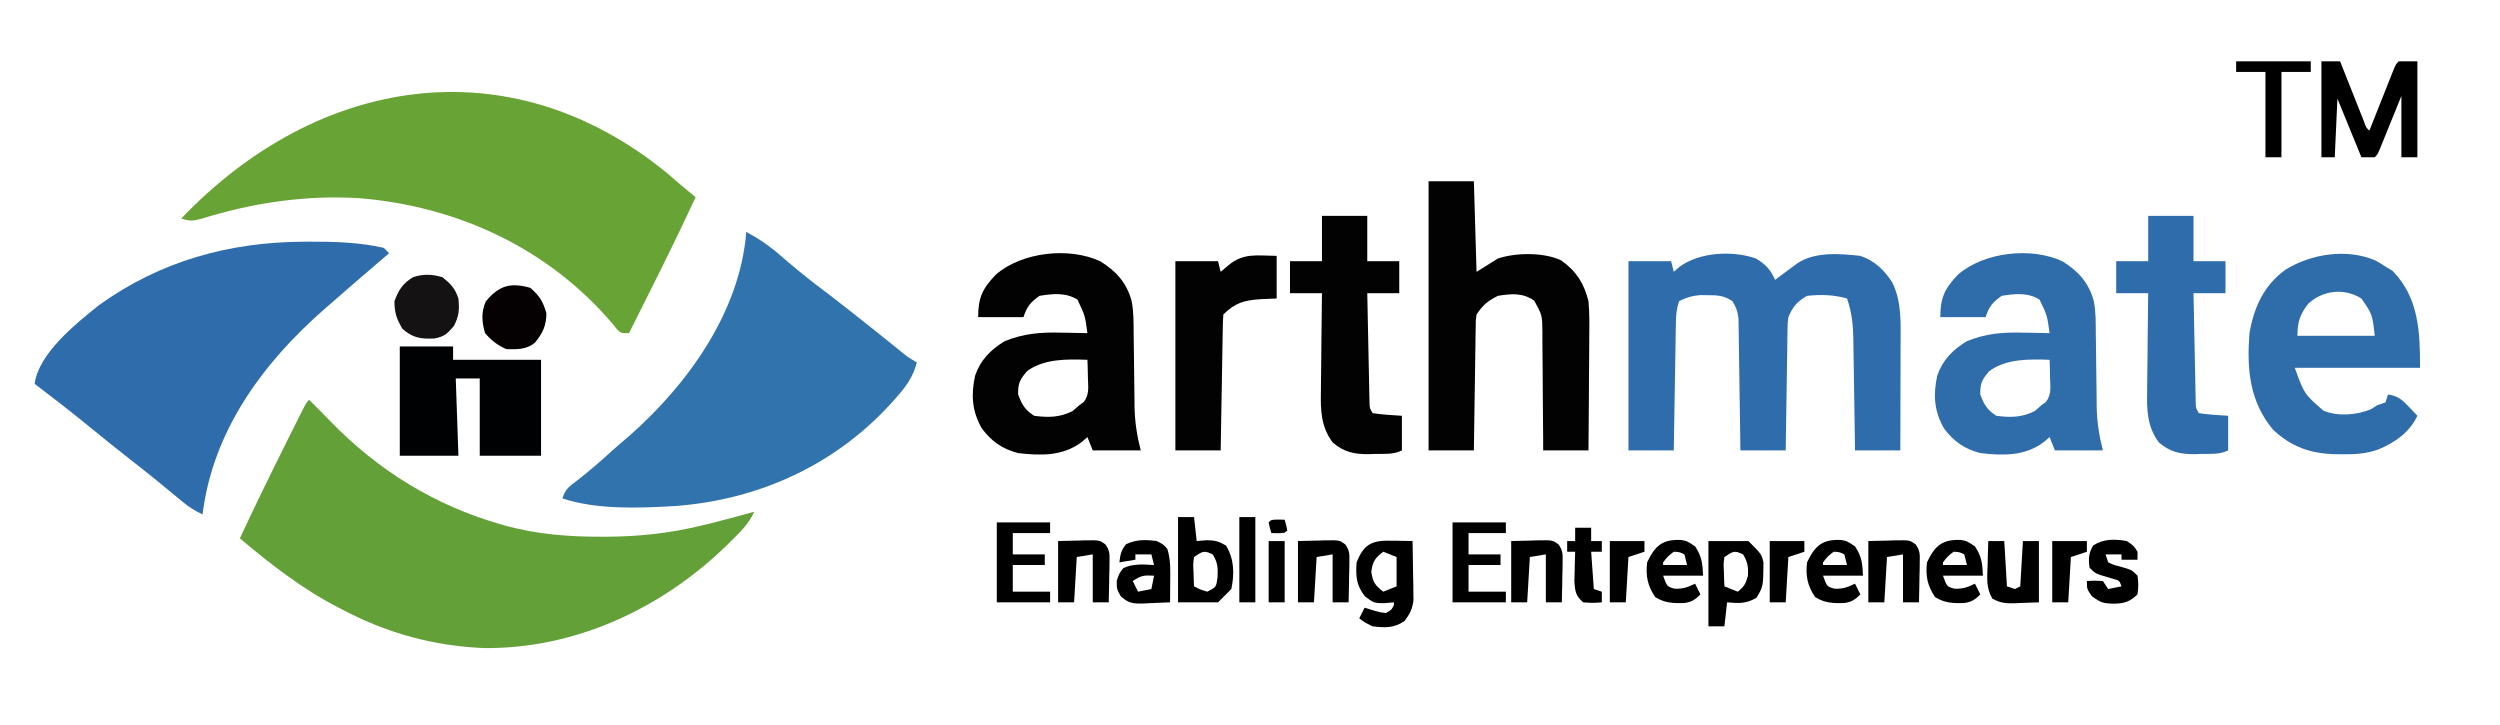 <?xml version="1.0" encoding="UTF-8"?>
<svg version="1.1" xmlns="http://www.w3.org/2000/svg" width="938" height="272">
<path d="M0 0 C1.631 1.389 3.256 2.785 4.875 4.188 C6.869 5.861 8.872 7.524 10.875 9.188 C2.905 26.368 -5.616 43.27 -14.125 60.188 C-17.125 60.188 -17.125 60.188 -18.562 58.824 C-19.078 58.181 -19.594 57.538 -20.125 56.875 C-44.165 28.496 -78.202 12.635 -115.051 9.569 C-135.341 8.273 -155.639 11.287 -174.992 17.406 C-178.114 18.185 -179.178 18.084 -182.125 17.188 C-131.168 -36.215 -59.205 -48.229 0 0 Z " fill="#68A336" transform="translate(250.125,64.812)"/>
<path d="M0 0 C2.651 2.636 5.283 5.286 7.875 7.98 C25.817 26.494 47.275 39.761 72.188 46.812 C72.875 47.007 73.563 47.202 74.271 47.403 C85.879 50.487 97.459 51.409 109.438 51.375 C110.134 51.375 110.83 51.375 111.547 51.374 C124.032 51.337 135.869 50.002 148 47 C148.913 46.776 149.826 46.551 150.766 46.32 C156.202 44.963 161.608 43.519 167 42 C164.99 46.4 162.09 49.255 158.688 52.625 C157.749 53.555 157.749 53.555 156.791 54.505 C132.364 78.31 99.766 93.588 65.312 93.148 C46.667 92.313 29.504 87.632 13 79 C12.364 78.675 11.728 78.351 11.072 78.017 C-2.539 71.021 -14.323 61.821 -26 52 C-20.367 39.858 -14.48 27.849 -8.5 15.875 C-8.138 15.148 -7.775 14.42 -7.402 13.671 C-6.364 11.589 -5.323 9.509 -4.281 7.43 C-3.807 6.478 -3.807 6.478 -3.323 5.507 C-1.115 1.115 -1.115 1.115 0 0 Z " fill="#64A038" transform="translate(116,150)"/>
<path d="M0 0 C4.847 2.612 8.995 5.47 13.125 9.125 C17.469 12.884 21.866 16.522 26.438 20 C26.972 20.407 27.507 20.814 28.058 21.233 C29.15 22.065 30.243 22.896 31.336 23.728 C34.202 25.919 37.039 28.146 39.875 30.375 C40.73 31.047 40.73 31.047 41.602 31.732 C44.797 34.248 47.978 36.781 51.148 39.328 C51.833 39.878 52.518 40.428 53.223 40.995 C54.551 42.063 55.878 43.133 57.203 44.205 C60.433 46.854 60.433 46.854 64 49 C62.676 53.997 60.423 57.419 57.062 61.25 C56.572 61.815 56.082 62.38 55.577 62.962 C34.298 87.069 5.089 100.557 -26.869 102.875 C-40.286 103.659 -56.144 104.285 -69 100 C-67.793 96.379 -66.567 95.653 -63.562 93.375 C-58.974 89.808 -54.643 86.054 -50.355 82.133 C-48.337 80.305 -46.278 78.557 -44.188 76.812 C-21.995 57.349 -2.338 30.028 0 0 Z " fill="#3173AD" transform="translate(280,87)"/>
<path d="M0 0 C0.677 -0.004 1.354 -0.008 2.052 -0.011 C11.347 -0.038 20.716 0.219 29.812 2.312 C30.802 3.303 30.802 3.303 31.812 4.312 C30.895 5.098 29.977 5.883 29.031 6.691 C19.378 14.952 19.378 14.952 9.812 23.312 C9.048 23.973 8.284 24.633 7.496 25.312 C-15.712 45.651 -34.362 71.107 -38.188 102.312 C-40.954 101.021 -43.237 99.606 -45.586 97.66 C-46.223 97.137 -46.86 96.613 -47.516 96.074 C-48.191 95.513 -48.867 94.953 -49.562 94.375 C-51.007 93.188 -52.452 92.002 -53.898 90.816 C-54.983 89.927 -54.983 89.927 -56.089 89.02 C-59.091 86.578 -62.135 84.191 -65.188 81.812 C-70.26 77.854 -75.267 73.822 -80.25 69.75 C-87.126 64.133 -94.114 58.678 -101.188 53.312 C-99.678 41.904 -85.791 30.8 -77.09 23.832 C-54.058 7.25 -28.138 0.086 0 0 Z " fill="#2F6CAB" transform="translate(114.188,90.688)"/>
<path d="M0 0 C3.651 2.185 5.453 4.107 7.184 8.02 C7.943 7.454 8.702 6.888 9.484 6.305 C10.478 5.571 11.472 4.838 12.496 4.082 C13.482 3.351 14.468 2.62 15.484 1.867 C22.014 -2.603 31.514 -1.832 39.184 -0.98 C44.536 0.804 48.124 4.313 51.184 9.02 C54.74 16.319 54.318 24.053 54.281 31.98 C54.28 33.126 54.278 34.272 54.277 35.452 C54.271 39.1 54.259 42.747 54.246 46.395 C54.241 48.872 54.237 51.35 54.232 53.828 C54.221 59.892 54.204 65.956 54.184 72.02 C48.574 72.02 42.964 72.02 37.184 72.02 C37.154 69.803 37.154 69.803 37.124 67.541 C37.047 62.041 36.959 56.541 36.866 51.042 C36.828 48.665 36.793 46.287 36.762 43.91 C36.716 40.487 36.658 37.064 36.598 33.641 C36.586 32.583 36.575 31.526 36.563 30.436 C36.453 24.927 36.013 20.228 34.184 15.02 C29.241 13.589 24.283 13.467 19.184 14.02 C15.488 16.131 13.786 18.144 12.184 22.02 C11.86 24.441 11.86 24.441 11.865 27.063 C11.845 28.064 11.825 29.065 11.805 30.096 C11.793 31.169 11.781 32.242 11.77 33.348 C11.75 34.452 11.731 35.556 11.711 36.694 C11.651 40.219 11.605 43.744 11.559 47.27 C11.52 49.66 11.481 52.051 11.441 54.441 C11.345 60.301 11.261 66.16 11.184 72.02 C5.574 72.02 -0.036 72.02 -5.816 72.02 C-5.846 69.688 -5.846 69.688 -5.876 67.31 C-5.952 61.547 -6.041 55.785 -6.134 50.022 C-6.172 47.528 -6.207 45.033 -6.238 42.538 C-6.284 38.954 -6.342 35.369 -6.402 31.785 C-6.414 30.668 -6.425 29.552 -6.437 28.401 C-6.457 27.36 -6.477 26.319 -6.498 25.247 C-6.511 24.332 -6.524 23.417 -6.538 22.475 C-6.834 19.867 -7.434 18.237 -8.816 16.02 C-11.899 13.888 -14.564 13.749 -18.254 13.77 C-19.181 13.764 -20.108 13.759 -21.062 13.754 C-24.036 14.041 -26.177 14.623 -28.816 16.02 C-29.815 19.014 -29.97 21.093 -30.022 24.225 C-30.042 25.286 -30.062 26.347 -30.082 27.44 C-30.099 28.584 -30.116 29.728 -30.133 30.906 C-30.154 32.078 -30.174 33.251 -30.196 34.458 C-30.261 38.208 -30.32 41.957 -30.379 45.707 C-30.422 48.247 -30.466 50.786 -30.51 53.326 C-30.617 59.557 -30.718 65.788 -30.816 72.02 C-36.426 72.02 -42.036 72.02 -47.816 72.02 C-47.816 48.59 -47.816 25.16 -47.816 1.02 C-42.536 1.02 -37.256 1.02 -31.816 1.02 C-31.486 2.34 -31.156 3.66 -30.816 5.02 C-30.115 4.401 -29.414 3.782 -28.691 3.145 C-21.176 -2.41 -8.776 -3.055 0 0 Z " fill="#2F6CAB" transform="translate(658.816,96.98)"/>
<path d="M0 0 C5.61 0 11.22 0 17 0 C17.33 11.22 17.66 22.44 18 34 C20.64 32.35 23.28 30.7 26 29 C32.8 26.733 43.231 26.62 49.75 29.688 C55.433 33.731 58.295 38.245 60 45 C60.395 49.349 60.35 53.668 60.293 58.031 C60.289 59.263 60.284 60.495 60.28 61.764 C60.263 65.676 60.226 69.588 60.188 73.5 C60.171 76.161 60.159 78.823 60.146 81.484 C60.114 87.99 60.062 94.495 60 101 C54.39 101 48.78 101 43 101 C42.996 99.421 42.992 97.841 42.988 96.214 C42.966 90.353 42.911 84.492 42.847 78.631 C42.824 76.094 42.81 73.558 42.804 71.021 C42.795 67.374 42.754 63.729 42.707 60.082 C42.711 58.949 42.715 57.815 42.719 56.647 C42.646 50.265 42.646 50.265 39.624 44.784 C35.218 41.788 31.123 42.174 26 43 C22.089 44.99 20.423 46.365 18 50 C17.673 52.362 17.673 52.362 17.681 55.022 C17.661 56.043 17.641 57.064 17.621 58.116 C17.609 59.216 17.598 60.316 17.586 61.449 C17.567 62.577 17.547 63.705 17.527 64.867 C17.467 68.474 17.421 72.08 17.375 75.688 C17.337 78.131 17.298 80.574 17.258 83.018 C17.162 89.012 17.078 95.006 17 101 C11.39 101 5.78 101 0 101 C0 67.67 0 34.34 0 0 Z " fill="#020202" transform="translate(536,68)"/>
<path d="M0 0 C5.96 3.738 9.813 7.987 11.698 14.82 C12.52 18.895 12.445 23.005 12.469 27.148 C12.483 28.116 12.498 29.084 12.513 30.08 C12.559 33.158 12.594 36.235 12.625 39.312 C12.666 43.362 12.72 47.411 12.781 51.461 C12.787 52.377 12.792 53.293 12.797 54.236 C12.886 60.073 13.684 65.277 15.125 70.938 C9.185 70.938 3.245 70.938 -2.875 70.938 C-3.535 69.287 -4.195 67.638 -4.875 65.938 C-5.597 66.556 -6.319 67.175 -7.062 67.812 C-14.078 73.113 -22.44 72.937 -30.875 71.938 C-36.8 70.379 -40.758 67.633 -44.438 62.75 C-48.208 56.28 -48.607 50.049 -47 42.812 C-44.973 36.987 -41.128 33.066 -35.875 29.938 C-28.834 27.05 -22.287 26.544 -14.75 26.75 C-13.794 26.764 -12.837 26.777 -11.852 26.791 C-9.525 26.826 -7.201 26.875 -4.875 26.938 C-5.772 20.293 -5.772 20.293 -8.629 14.348 C-13.004 11.601 -17.922 12.139 -22.875 12.938 C-26.357 15.464 -27.527 16.894 -28.875 20.938 C-34.485 20.938 -40.095 20.938 -45.875 20.938 C-45.875 13.644 -44.218 10.119 -39.141 4.887 C-29.392 -3.501 -11.711 -5.487 0 0 Z M-27.5 41.188 C-30.222 44.339 -30.96 45.789 -30.875 49.938 C-29.346 53.912 -28.447 55.556 -24.875 57.938 C-19.57 58.654 -15.16 58.603 -10.375 56.125 C-9.55 55.403 -8.725 54.681 -7.875 53.938 C-7.332 53.546 -6.79 53.154 -6.23 52.75 C-4.091 49.889 -4.591 47.247 -4.688 43.75 C-4.715 42.478 -4.742 41.205 -4.77 39.895 C-4.822 38.431 -4.822 38.431 -4.875 36.938 C-12.388 36.654 -21.227 36.498 -27.5 41.188 Z " fill="#2F6CAA" transform="translate(773.875,98.062)"/>
<path d="M0 0 C5.96 3.738 9.813 7.987 11.698 14.82 C12.52 18.895 12.445 23.005 12.469 27.148 C12.483 28.116 12.498 29.084 12.513 30.08 C12.559 33.158 12.594 36.235 12.625 39.312 C12.666 43.362 12.72 47.411 12.781 51.461 C12.787 52.377 12.792 53.293 12.797 54.236 C12.886 60.073 13.684 65.277 15.125 70.938 C9.185 70.938 3.245 70.938 -2.875 70.938 C-3.535 69.287 -4.195 67.638 -4.875 65.938 C-5.597 66.556 -6.319 67.175 -7.062 67.812 C-14.078 73.113 -22.44 72.937 -30.875 71.938 C-36.8 70.379 -40.758 67.633 -44.438 62.75 C-48.208 56.28 -48.607 50.049 -47 42.812 C-44.973 36.987 -41.128 33.066 -35.875 29.938 C-28.834 27.05 -22.287 26.544 -14.75 26.75 C-13.794 26.764 -12.837 26.777 -11.852 26.791 C-9.525 26.826 -7.201 26.875 -4.875 26.938 C-5.772 20.293 -5.772 20.293 -8.629 14.348 C-13.004 11.601 -17.922 12.139 -22.875 12.938 C-26.357 15.464 -27.527 16.894 -28.875 20.938 C-34.485 20.938 -40.095 20.938 -45.875 20.938 C-45.875 13.644 -44.218 10.119 -39.141 4.887 C-29.392 -3.501 -11.711 -5.487 0 0 Z M-27.5 41.188 C-30.222 44.339 -30.96 45.789 -30.875 49.938 C-29.346 53.912 -28.447 55.556 -24.875 57.938 C-19.57 58.654 -15.16 58.603 -10.375 56.125 C-9.55 55.403 -8.725 54.681 -7.875 53.938 C-7.332 53.546 -6.79 53.154 -6.23 52.75 C-4.091 49.889 -4.591 47.247 -4.688 43.75 C-4.715 42.478 -4.742 41.205 -4.77 39.895 C-4.822 38.431 -4.822 38.431 -4.875 36.938 C-12.388 36.654 -21.227 36.498 -27.5 41.188 Z " fill="#020202" transform="translate(412.875,98.062)"/>
<path d="M0 0 C2.004 1.129 2.004 1.129 3.688 2.25 C5.049 3.085 5.049 3.085 6.438 3.938 C16.285 14.058 16.688 26.841 16.688 40.25 C1.177 40.25 -14.332 40.25 -30.312 40.25 C-26.737 50.121 -26.737 50.121 -19.523 56.355 C-13.99 58.594 -7.168 57.999 -1.75 55.812 C-0.946 55.297 -0.141 54.781 0.688 54.25 C1.677 53.92 2.667 53.59 3.688 53.25 C4.018 52.26 4.348 51.27 4.688 50.25 C8.314 50.82 9.943 52.174 12.438 54.812 C13.358 55.773 13.358 55.773 14.297 56.754 C14.756 57.248 15.215 57.741 15.688 58.25 C12.73 64.536 7.272 68.276 1.004 70.902 C-3.57 72.535 -7.864 72.749 -12.688 72.688 C-13.524 72.679 -14.36 72.671 -15.222 72.662 C-24.557 72.407 -31.594 69.896 -38.488 63.449 C-47.385 52.724 -48.334 40.565 -47.312 27.25 C-45.636 17.537 -41.883 9.255 -33.742 3.402 C-24.149 -2.513 -10.738 -4.649 0 0 Z M-25.312 16.25 C-28.373 20.286 -29.312 23.039 -29.312 28.25 C-19.742 28.25 -10.172 28.25 -0.312 28.25 C-1.176 20.247 -1.176 20.247 -5.312 14.25 C-11.811 10.204 -19.795 11.127 -25.312 16.25 Z " fill="#2F6CAA" transform="translate(891.312,97.75)"/>
<path d="M0 0 C5.61 0 11.22 0 17 0 C17 5.61 17 11.22 17 17 C20.96 17 24.92 17 29 17 C29 20.96 29 24.92 29 29 C25.04 29 21.08 29 17 29 C17.118 35.087 17.242 41.175 17.372 47.262 C17.416 49.334 17.457 51.406 17.497 53.478 C17.555 56.451 17.619 59.425 17.684 62.398 C17.7 63.329 17.717 64.259 17.734 65.217 C17.754 66.078 17.774 66.939 17.795 67.826 C17.818 68.965 17.818 68.965 17.842 70.127 C17.891 72.091 17.891 72.091 19 74 C22.651 74.604 26.304 74.745 30 75 C30 79.29 30 83.58 30 88 C26.79 89.605 23.336 89.268 19.812 89.312 C18.698 89.356 18.698 89.356 17.561 89.4 C12.118 89.462 8.175 88.606 4 85 C-0.421 78.99 -0.538 72.935 -0.391 65.719 C-0.385 64.665 -0.379 63.611 -0.373 62.525 C-0.351 59.183 -0.301 55.842 -0.25 52.5 C-0.23 50.224 -0.212 47.948 -0.195 45.672 C-0.151 40.114 -0.082 34.557 0 29 C-3.96 29 -7.92 29 -12 29 C-12 25.04 -12 21.08 -12 17 C-8.04 17 -4.08 17 0 17 C0 11.39 0 5.78 0 0 Z " fill="#2F6CAB" transform="translate(806,81)"/>
<path d="M0 0 C5.61 0 11.22 0 17 0 C17 5.61 17 11.22 17 17 C20.96 17 24.92 17 29 17 C29 20.96 29 24.92 29 29 C25.04 29 21.08 29 17 29 C17.118 35.087 17.242 41.175 17.372 47.262 C17.416 49.334 17.457 51.406 17.497 53.478 C17.555 56.451 17.619 59.425 17.684 62.398 C17.7 63.329 17.717 64.259 17.734 65.217 C17.754 66.078 17.774 66.939 17.795 67.826 C17.818 68.965 17.818 68.965 17.842 70.127 C17.891 72.091 17.891 72.091 19 74 C22.651 74.604 26.304 74.745 30 75 C30 79.29 30 83.58 30 88 C26.79 89.605 23.336 89.268 19.812 89.312 C18.698 89.356 18.698 89.356 17.561 89.4 C12.118 89.462 8.175 88.606 4 85 C-0.421 78.99 -0.538 72.935 -0.391 65.719 C-0.385 64.665 -0.379 63.611 -0.373 62.525 C-0.351 59.183 -0.301 55.842 -0.25 52.5 C-0.23 50.224 -0.212 47.948 -0.195 45.672 C-0.151 40.114 -0.082 34.557 0 29 C-3.96 29 -7.92 29 -12 29 C-12 25.04 -12 21.08 -12 17 C-8.04 17 -4.08 17 0 17 C0 11.39 0 5.78 0 0 Z " fill="#020202" transform="translate(496,81)"/>
<path d="M0 0 C6.6 0 13.2 0 20 0 C20 1.65 20 3.3 20 5 C30.89 5 41.78 5 53 5 C53 16.88 53 28.76 53 41 C45.41 41 37.82 41 30 41 C30 31.43 30 21.86 30 12 C27.03 12 24.06 12 21 12 C21.495 26.355 21.495 26.355 22 41 C14.74 41 7.48 41 0 41 C0 27.47 0 13.94 0 0 Z " fill="#000102" transform="translate(150,130)"/>
<path d="M0 0 C0 5.28 0 10.56 0 16 C-3.032 16.124 -3.032 16.124 -6.125 16.25 C-12.294 16.707 -15.614 17.614 -20 22 C-20.123 23.595 -20.178 25.196 -20.205 26.795 C-20.225 27.816 -20.245 28.837 -20.266 29.889 C-20.282 30.999 -20.299 32.11 -20.316 33.254 C-20.337 34.384 -20.358 35.515 -20.379 36.68 C-20.445 40.307 -20.504 43.935 -20.562 47.562 C-20.606 50.015 -20.649 52.467 -20.693 54.92 C-20.801 60.947 -20.902 66.973 -21 73 C-26.61 73 -32.22 73 -38 73 C-38 49.57 -38 26.14 -38 2 C-32.72 2 -27.44 2 -22 2 C-21.67 3.32 -21.34 4.64 -21 6 C-20.051 5.196 -19.102 4.391 -18.125 3.562 C-12.479 -1.225 -7.296 -0.072 0 0 Z " fill="#020202" transform="translate(479,96)"/>
<path d="M0 0 C2.31 0 4.62 0 7 0 C7.298 0.752 7.595 1.504 7.902 2.279 C9.245 5.666 10.591 9.052 11.938 12.438 C12.406 13.622 12.875 14.806 13.357 16.025 C13.805 17.15 14.253 18.275 14.715 19.434 C15.129 20.476 15.542 21.518 15.969 22.592 C16.784 24.908 16.784 24.908 18 26 C18.298 25.248 18.595 24.496 18.902 23.721 C20.245 20.334 21.591 16.948 22.938 13.562 C23.406 12.378 23.875 11.194 24.357 9.975 C25.029 8.288 25.029 8.288 25.715 6.566 C26.129 5.524 26.542 4.482 26.969 3.408 C28 1 28 1 29 0 C31.31 0 33.62 0 36 0 C36 11.88 36 23.76 36 36 C34.02 36 32.04 36 30 36 C30 28.41 30 20.82 30 13 C29.362 14.577 28.724 16.153 28.066 17.777 C27.232 19.831 26.397 21.884 25.562 23.938 C25.142 24.978 24.721 26.019 24.287 27.092 C23.884 28.081 23.481 29.071 23.066 30.09 C22.695 31.006 22.323 31.923 21.94 32.867 C21 35 21 35 20 36 C18.35 36 16.7 36 15 36 C12.03 28.74 9.06 21.48 6 14 C5.67 21.26 5.34 28.52 5 36 C3.35 36 1.7 36 0 36 C0 24.12 0 12.24 0 0 Z " fill="#000000" transform="translate(871,23)"/>
<path d="M0 0 C3.179 2.57 4.707 4.122 6 8 C6.397 12.212 6.25 14.51 4.312 18.312 C1.787 21.247 0.767 22.247 -3 23 C-8.115 23.233 -11.074 22.81 -15 19.375 C-17.22 15.629 -18 13.348 -18 9 C-16.471 4.815 -14.845 2.283 -11 0 C-7.148 -1.284 -3.855 -1.112 0 0 Z " fill="#141213" transform="translate(166,104)"/>
<path d="M0 0 C3.441 3.011 4.748 5.117 6 9.5 C6 14.165 4.613 17.048 1.664 20.617 C-1.39 23.155 -5.147 23.122 -9 23 C-12.297 21.566 -14.673 19.723 -17 17 C-18.24 12.808 -18.5 9.149 -16.75 5.125 C-11.851 -0.823 -7.547 -2.132 0 0 Z " fill="#050002" transform="translate(199,108)"/>
<path d="M0 0 C1.053 0.014 1.053 0.014 2.127 0.027 C3.856 0.051 5.584 0.087 7.312 0.125 C7.4 4.187 7.453 8.249 7.5 12.312 C7.525 13.463 7.55 14.613 7.576 15.799 C7.586 16.911 7.596 18.022 7.605 19.168 C7.621 20.189 7.637 21.21 7.653 22.262 C7.255 25.612 6.311 27.428 4.312 30.125 C0.285 32.81 -2.956 32.697 -7.688 32.125 C-10.75 30.625 -10.75 30.625 -12.688 29.125 C-12.027 27.805 -11.367 26.485 -10.688 25.125 C-9.429 25.517 -8.171 25.909 -6.875 26.312 C-4.722 26.91 -4.722 26.91 -2.688 27.125 C-0.617 25.976 -0.617 25.976 0.312 24.125 C0.312 23.795 0.312 23.465 0.312 23.125 C-0.904 23.228 -2.121 23.331 -3.375 23.438 C-7.016 23.45 -7.572 23.216 -10.625 20.812 C-13.862 16.595 -14.041 13.342 -13.688 8.125 C-10.768 0.756 -7.496 -0.182 0 0 Z M-3.688 4.125 C-6.779 6.54 -7.622 7.669 -8.188 11.625 C-7.622 15.581 -6.779 16.71 -3.688 19.125 C-2.038 18.465 -0.388 17.805 1.312 17.125 C1.312 13.495 1.312 9.865 1.312 6.125 C-1.163 5.135 -1.163 5.135 -3.688 4.125 Z " fill="#000000" transform="translate(522.688,202.875)"/>
<path d="M0 0 C4.95 0 9.9 0 15 0 C20 5 20 5 20.664 8.156 C20.56 17.073 20.56 17.073 18 21.312 C13.98 23.574 11.559 23.386 7 23 C6.67 25.97 6.34 28.94 6 32 C4.02 32 2.04 32 0 32 C0 21.44 0 10.88 0 0 Z M6 6 C5.635 8.667 5.635 8.667 5.812 11.625 C5.84 12.628 5.867 13.631 5.895 14.664 C5.929 15.435 5.964 16.206 6 17 C8.475 17.99 8.475 17.99 11 19 C13.342 17.167 13.99 16.035 14.812 13.125 C15.017 9.711 14.756 7.927 13 5 C9.673 3.39 9.198 3.868 6 6 Z " fill="#000000" transform="translate(641,203)"/>
<path d="M0 0 C1.98 0 3.96 0 6 0 C6.33 2.97 6.66 5.94 7 9 C8.217 8.897 9.434 8.794 10.688 8.688 C13.936 8.734 15.048 9.027 18 10.688 C21.068 15.769 21.215 21.225 20 27 C18.35 28.65 16.7 30.3 15 32 C10.05 32 5.1 32 0 32 C0 21.44 0 10.88 0 0 Z M6 15 C5.635 17.667 5.635 17.667 5.812 20.625 C5.84 21.628 5.867 22.631 5.895 23.664 C5.929 24.435 5.964 25.206 6 26 C8.329 27.198 8.329 27.198 11 28 C14.33 26.268 14.33 26.268 14.812 22.688 C15 19.006 14.925 17.117 13 14 C9.673 12.39 9.198 12.868 6 15 Z " fill="#000000" transform="translate(442,194)"/>
<path d="M0 0 C6.6 0 13.2 0 20 0 C20 1.32 20 2.64 20 4 C15.38 4 10.76 4 6 4 C6 6.64 6 9.28 6 12 C9.96 12 13.92 12 18 12 C18 13.32 18 14.64 18 16 C14.04 16 10.08 16 6 16 C6 19.3 6 22.6 6 26 C10.62 26 15.24 26 20 26 C20 27.32 20 28.64 20 30 C13.4 30 6.8 30 0 30 C0 20.1 0 10.2 0 0 Z " fill="#000000" transform="translate(545,196)"/>
<path d="M0 0 C6.6 0 13.2 0 20 0 C20 1.32 20 2.64 20 4 C15.38 4 10.76 4 6 4 C6 6.64 6 9.28 6 12 C9.96 12 13.92 12 18 12 C18 13.32 18 14.64 18 16 C14.04 16 10.08 16 6 16 C6 19.3 6 22.6 6 26 C10.62 26 15.24 26 20 26 C20 27.32 20 28.64 20 30 C13.4 30 6.8 30 0 30 C0 20.1 0 10.2 0 0 Z " fill="#000000" transform="translate(374,196)"/>
<path d="M0 0 C2.5 1.25 2.5 1.25 4 3 C5.272 7.041 5.111 11.056 5.062 15.25 C5.058 15.995 5.053 16.74 5.049 17.508 C5.037 19.339 5.019 21.169 5 23 C2.415 23.135 -0.163 23.234 -2.75 23.312 C-3.48 23.354 -4.209 23.396 -4.961 23.439 C-8.877 23.528 -10.593 23.376 -13.516 20.676 C-15 18 -15 18 -15 14.875 C-14 12 -14 12 -12.5 10.125 C-8.726 8.427 -5.075 8.765 -1 9 C-1.33 7.68 -1.66 6.36 -2 5 C-3.98 5 -5.96 5 -8 5 C-8 5.66 -8 6.32 -8 7 C-9.98 7.33 -11.96 7.66 -14 8 C-13.692 5.152 -13.345 3.417 -11.5 1.188 C-7.703 -0.616 -4.128 -0.562 0 0 Z M-9 15 C-8.34 16.32 -7.68 17.64 -7 19 C-5.35 18.67 -3.7 18.34 -2 18 C-1.67 16.35 -1.34 14.7 -1 13 C-4.716 12.799 -5.772 12.848 -9 15 Z " fill="#000000" transform="translate(434,203)"/>
<path d="M0 0 C2.227 0.406 2.227 0.406 5.227 2.406 C7.805 6.273 7.992 8.803 8.227 13.406 C3.277 13.406 -1.673 13.406 -6.773 13.406 C-5.286 17.511 -5.286 17.511 -2.461 18.281 C0.622 18.425 2.474 17.743 5.227 16.406 C5.887 17.726 6.547 19.046 7.227 20.406 C5.335 22.38 3.825 23.33 1.098 23.676 C-3.081 23.752 -6.152 23.682 -9.773 21.406 C-12.635 17.012 -13.341 13.608 -12.773 8.406 C-9.734 2.038 -7.009 -0.274 0 0 Z M-2.773 4.406 C-5.066 6.198 -5.066 6.198 -6.773 8.406 C-6.773 8.736 -6.773 9.066 -6.773 9.406 C-3.803 9.406 -0.833 9.406 2.227 9.406 C1.897 8.086 1.567 6.766 1.227 5.406 C-0.555 4.543 -0.555 4.543 -2.773 4.406 Z " fill="#000000" transform="translate(735.773,202.594)"/>
<path d="M0 0 C2.227 0.406 2.227 0.406 5.227 2.406 C7.805 6.273 7.992 8.803 8.227 13.406 C3.277 13.406 -1.673 13.406 -6.773 13.406 C-5.286 17.511 -5.286 17.511 -2.461 18.281 C0.622 18.425 2.474 17.743 5.227 16.406 C5.887 17.726 6.547 19.046 7.227 20.406 C5.335 22.38 3.825 23.33 1.098 23.676 C-3.081 23.752 -6.152 23.682 -9.773 21.406 C-12.635 17.012 -13.341 13.608 -12.773 8.406 C-9.734 2.038 -7.009 -0.274 0 0 Z M-2.773 4.406 C-5.066 6.198 -5.066 6.198 -6.773 8.406 C-6.773 8.736 -6.773 9.066 -6.773 9.406 C-3.803 9.406 -0.833 9.406 2.227 9.406 C1.897 8.086 1.567 6.766 1.227 5.406 C-0.555 4.543 -0.555 4.543 -2.773 4.406 Z " fill="#000000" transform="translate(690.773,202.594)"/>
<path d="M0 0 C2.227 0.406 2.227 0.406 5.227 2.406 C7.805 6.273 7.992 8.803 8.227 13.406 C3.277 13.406 -1.673 13.406 -6.773 13.406 C-5.286 17.511 -5.286 17.511 -2.461 18.281 C0.622 18.425 2.474 17.743 5.227 16.406 C5.887 17.726 6.547 19.046 7.227 20.406 C5.335 22.38 3.825 23.33 1.098 23.676 C-3.081 23.752 -6.152 23.682 -9.773 21.406 C-12.635 17.012 -13.341 13.608 -12.773 8.406 C-9.734 2.038 -7.009 -0.274 0 0 Z M-2.773 4.406 C-5.066 6.198 -5.066 6.198 -6.773 8.406 C-6.773 8.736 -6.773 9.066 -6.773 9.406 C-3.803 9.406 -0.833 9.406 2.227 9.406 C1.897 8.086 1.567 6.766 1.227 5.406 C-0.555 4.543 -0.555 4.543 -2.773 4.406 Z " fill="#000000" transform="translate(630.773,202.594)"/>
<path d="M0 0 C9.24 0 18.48 0 28 0 C28 1.32 28 2.64 28 4 C24.37 4 20.74 4 17 4 C17 14.56 17 25.12 17 36 C15.02 36 13.04 36 11 36 C11 25.44 11 14.88 11 4 C7.37 4 3.74 4 0 4 C0 2.68 0 1.36 0 0 Z " fill="#000000" transform="translate(839,23)"/>
<path d="M0 0 C2.578 -0.062 5.156 -0.124 7.812 -0.188 C9.025 -0.228 9.025 -0.228 10.261 -0.27 C15.535 -0.332 15.535 -0.332 17.719 1.227 C19.375 3.52 19.347 4.858 19.293 7.668 C19.283 8.561 19.274 9.453 19.264 10.373 C19.239 11.302 19.213 12.231 19.188 13.188 C19.167 14.598 19.167 14.598 19.146 16.037 C19.111 18.359 19.062 20.679 19 23 C17.02 23 15.04 23 13 23 C13 17.06 13 11.12 13 5 C11.02 5.33 9.04 5.66 7 6 C6.67 11.61 6.34 17.22 6 23 C4.02 23 2.04 23 0 23 C0 15.41 0 7.82 0 0 Z " fill="#000000" transform="translate(701,203)"/>
<path d="M0 0 C2.578 -0.062 5.156 -0.124 7.812 -0.188 C9.025 -0.228 9.025 -0.228 10.261 -0.27 C15.535 -0.332 15.535 -0.332 17.719 1.227 C19.375 3.52 19.347 4.858 19.293 7.668 C19.283 8.561 19.274 9.453 19.264 10.373 C19.239 11.302 19.213 12.231 19.188 13.188 C19.167 14.598 19.167 14.598 19.146 16.037 C19.111 18.359 19.062 20.679 19 23 C17.02 23 15.04 23 13 23 C13 17.06 13 11.12 13 5 C11.02 5.33 9.04 5.66 7 6 C6.67 11.61 6.34 17.22 6 23 C4.02 23 2.04 23 0 23 C0 15.41 0 7.82 0 0 Z " fill="#000000" transform="translate(567,203)"/>
<path d="M0 0 C2.578 -0.062 5.156 -0.124 7.812 -0.188 C9.025 -0.228 9.025 -0.228 10.261 -0.27 C15.535 -0.332 15.535 -0.332 17.719 1.227 C19.375 3.52 19.347 4.858 19.293 7.668 C19.283 8.561 19.274 9.453 19.264 10.373 C19.239 11.302 19.213 12.231 19.188 13.188 C19.167 14.598 19.167 14.598 19.146 16.037 C19.111 18.359 19.062 20.679 19 23 C17.02 23 15.04 23 13 23 C13 17.06 13 11.12 13 5 C11.02 5.33 9.04 5.66 7 6 C6.67 11.61 6.34 17.22 6 23 C4.02 23 2.04 23 0 23 C0 15.41 0 7.82 0 0 Z " fill="#000000" transform="translate(487,203)"/>
<path d="M0 0 C2.578 -0.062 5.156 -0.124 7.812 -0.188 C9.025 -0.228 9.025 -0.228 10.261 -0.27 C15.535 -0.332 15.535 -0.332 17.719 1.227 C19.375 3.52 19.347 4.858 19.293 7.668 C19.283 8.561 19.274 9.453 19.264 10.373 C19.239 11.302 19.213 12.231 19.188 13.188 C19.167 14.598 19.167 14.598 19.146 16.037 C19.111 18.359 19.062 20.679 19 23 C17.02 23 15.04 23 13 23 C13 17.06 13 11.12 13 5 C11.02 5.33 9.04 5.66 7 6 C6.67 11.61 6.34 17.22 6 23 C4.02 23 2.04 23 0 23 C0 15.41 0 7.82 0 0 Z " fill="#000000" transform="translate(397,203)"/>
<path d="M0 0 C1.98 0 3.96 0 6 0 C6.33 5.61 6.66 11.22 7 17 C7.99 17.33 8.98 17.66 10 18 C10.66 17.67 11.32 17.34 12 17 C12.33 11.39 12.66 5.78 13 0 C14.98 0 16.96 0 19 0 C19 7.59 19 15.18 19 23 C15.411 23.124 15.411 23.124 11.75 23.25 C11.003 23.286 10.257 23.323 9.487 23.36 C6.361 23.412 4.257 23.146 1.531 21.594 C-0.834 17.587 -0.425 13.806 -0.25 9.25 C-0.232 8.362 -0.214 7.474 -0.195 6.559 C-0.148 4.371 -0.083 2.186 0 0 Z " fill="#000000" transform="translate(746,203)"/>
<path d="M0 0 C2.625 1.812 2.625 1.812 4 4 C4 4.99 4 5.98 4 7 C2.02 7 0.04 7 -2 7 C-2 6.34 -2 5.68 -2 5 C-3.98 5 -5.96 5 -8 5 C-7.67 5.99 -7.34 6.98 -7 8 C-4.967 8.951 -4.967 8.951 -2.562 9.562 C1.803 10.803 1.803 10.803 4 13 C4.375 16.438 4.375 16.438 4 20 C1.175 22.786 -1.018 23.452 -4.938 23.5 C-8.868 23.39 -9.827 23.128 -13.125 20.688 C-15 18 -15 18 -15 15 C-12.125 14.812 -12.125 14.812 -9 15 C-8.01 16.485 -8.01 16.485 -7 18 C-5.35 17.67 -3.7 17.34 -2 17 C-2.813 14.816 -2.813 14.816 -4.996 14.219 C-5.802 13.982 -6.607 13.744 -7.438 13.5 C-11.784 12.216 -11.784 12.216 -14 10 C-14.449 6.555 -14.378 4.653 -12.625 1.625 C-8.574 -0.883 -4.635 -0.778 0 0 Z " fill="#000000" transform="translate(798,203)"/>
<path d="M0 0 C1.98 0 3.96 0 6 0 C6 1.65 6 3.3 6 5 C7.32 5 8.64 5 10 5 C10 6.32 10 7.64 10 9 C8.68 9 7.36 9 6 9 C6.33 13.62 6.66 18.24 7 23 C7.99 23.33 8.98 23.66 10 24 C10 25.32 10 26.64 10 28 C6.688 28.25 6.688 28.25 3 28 C0.232 25.534 0.004 24.056 -0.293 20.328 C-0.273 18.968 -0.238 17.609 -0.188 16.25 C-0.174 15.553 -0.16 14.855 -0.146 14.137 C-0.111 12.424 -0.057 10.712 0 9 C-0.99 9 -1.98 9 -3 9 C-3 7.68 -3 6.36 -3 5 C-2.01 5 -1.02 5 0 5 C0 3.35 0 1.7 0 0 Z " fill="#000000" transform="translate(591,198)"/>
<path d="M0 0 C1.98 0 3.96 0 6 0 C6 10.56 6 21.12 6 32 C4.02 32 2.04 32 0 32 C0 21.44 0 10.88 0 0 Z " fill="#000000" transform="translate(465,194)"/>
<path d="M0 0 C4.29 0 8.58 0 13 0 C13 1.32 13 2.64 13 4 C11.02 4.66 9.04 5.32 7 6 C6.67 11.61 6.34 17.22 6 23 C4.02 23 2.04 23 0 23 C0 15.41 0 7.82 0 0 Z " fill="#000000" transform="translate(770,203)"/>
<path d="M0 0 C4.29 0 8.58 0 13 0 C13 1.32 13 2.64 13 4 C11.02 4.66 9.04 5.32 7 6 C6.67 11.61 6.34 17.22 6 23 C4.02 23 2.04 23 0 23 C0 15.41 0 7.82 0 0 Z " fill="#000000" transform="translate(664,203)"/>
<path d="M0 0 C4.29 0 8.58 0 13 0 C13 1.32 13 2.64 13 4 C11.02 4.66 9.04 5.32 7 6 C6.67 11.61 6.34 17.22 6 23 C4.02 23 2.04 23 0 23 C0 15.41 0 7.82 0 0 Z " fill="#000000" transform="translate(604,203)"/>
<path d="M0 0 C1.98 0 3.96 0 6 0 C6 7.59 6 15.18 6 23 C4.02 23 2.04 23 0 23 C0 15.41 0 7.82 0 0 Z " fill="#000000" transform="translate(476,203)"/>
<path d="M0 0 C1.207 0.031 1.207 0.031 2.438 0.062 C3 2 3 2 3.438 4.062 C2.438 5.062 2.438 5.062 -0.125 5.125 C-1.332 5.094 -1.332 5.094 -2.562 5.062 C-3.125 3.125 -3.125 3.125 -3.562 1.062 C-2.562 0.062 -2.562 0.062 0 0 Z " fill="#000000" transform="translate(479.562,194.938)"/>
</svg>
